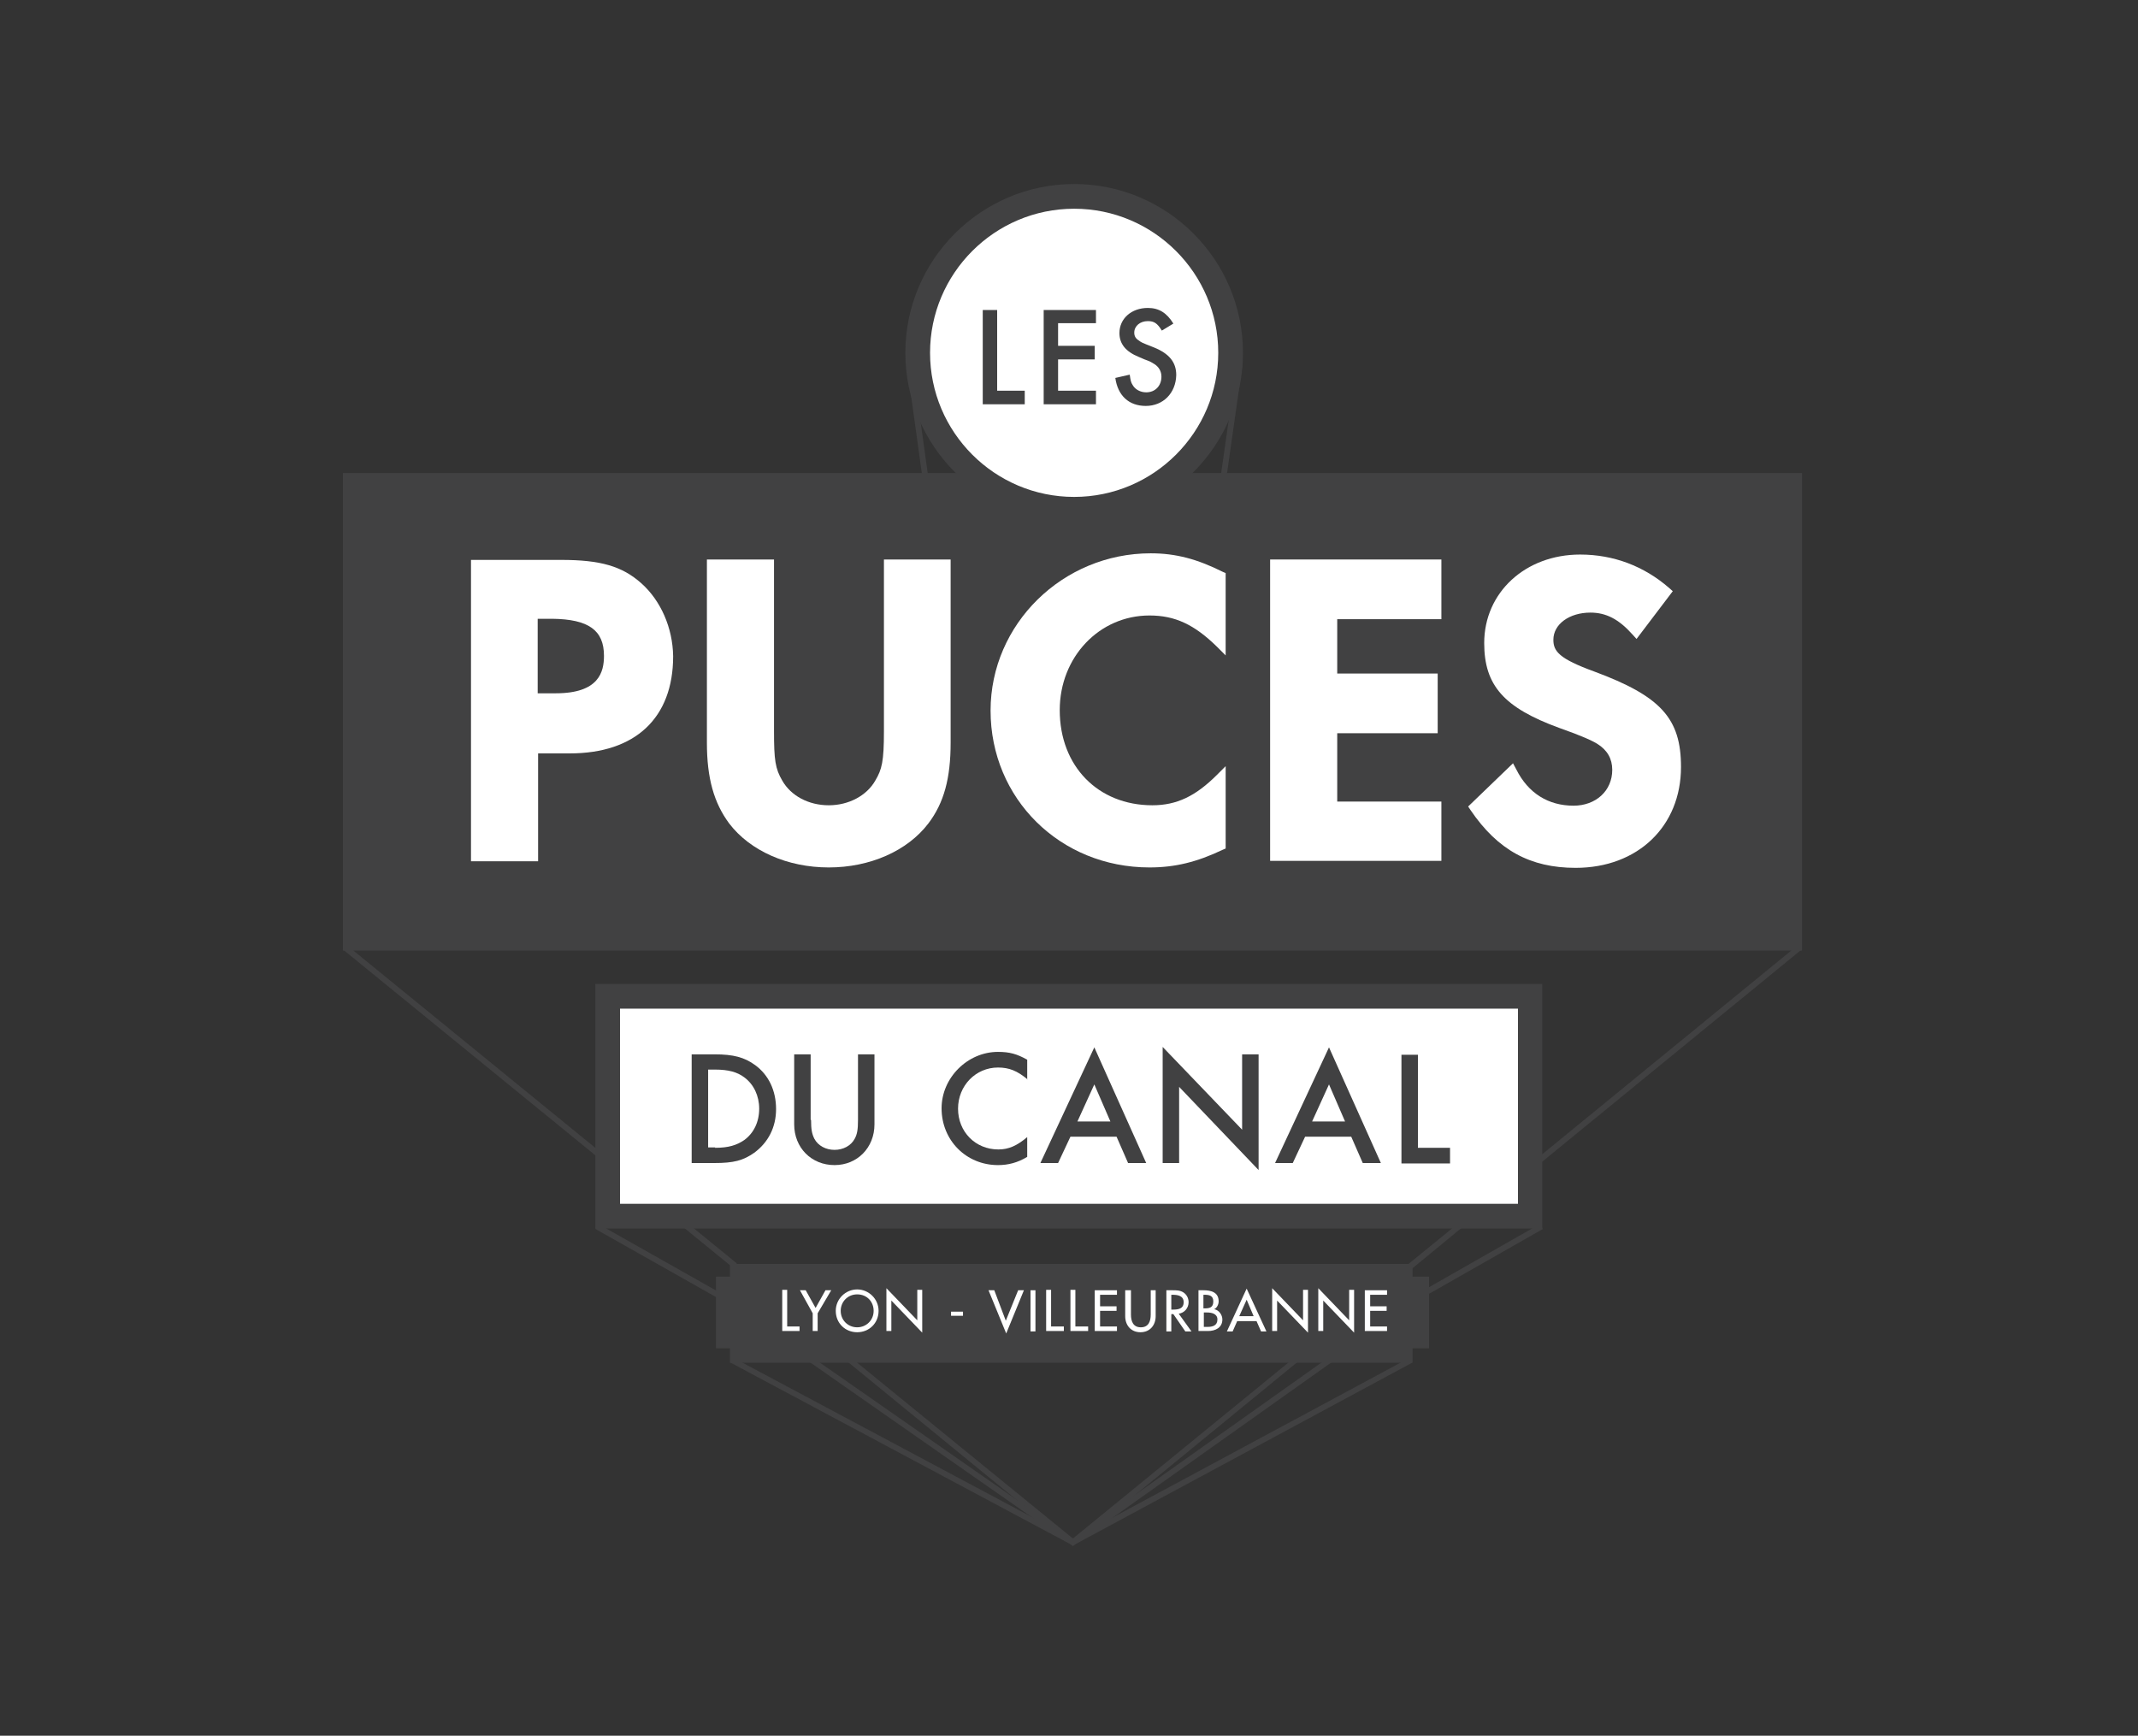 <?xml version="1.0" encoding="utf-8"?>
<!-- Generator: Adobe Illustrator 22.0.1, SVG Export Plug-In . SVG Version: 6.00 Build 0)  -->
<svg version="1.1" id="Calque_1" xmlns="http://www.w3.org/2000/svg" xmlns:xlink="http://www.w3.org/1999/xlink" x="0px" y="0px"
	 viewBox="0 0 519.3 421.6" style="enable-background:new 0 0 519.3 421.6;" xml:space="preserve">
<rect x="0" y="0" width="519.3" height="421.6" fill="#333333" stroke="none"/>
<style type="text/css">
	.st0{fill:none;stroke:#9C885E;stroke-width:1.341;stroke-miterlimit:10;}
	.st1{fill:#414142;}
	.st2{fill:#FFFFFF;}
</style>
<g>
	<path class="st0" d="M279.4,408.9"/>
</g>
<g>
	<polygon class="st1" points="343.1,331 177.3,331 177.3,327.5 173.9,327.5 173.9,310.1 177.3,310.1 177.3,307 343.1,307 
		343.1,310.1 347.1,310.1 347.1,327.5 343.1,327.5 	"/>
</g>
<g>
	<polygon class="st1" points="178.6,329.6 341.7,329.6 341.7,326.1 345.7,326.1 345.7,311.4 341.7,311.4 341.7,308.3 178.6,308.3 
		178.6,311.4 175.2,311.4 175.2,326.1 178.6,326.1 	"/>
</g>
<g>
	
		<rect x="363.3" y="255.9" transform="matrix(0.774 -0.633 0.633 0.774 -71.006 314.241)" class="st1" width="83.1" height="1.4"/>
</g>
<g>
	<polygon class="st1" points="342.3,308.7 341.4,307.6 357.2,294.7 358.1,295.7 	"/>
</g>
<g>
	<polygon class="st1" points="260.6,375.5 205.8,330.7 206.6,329.7 260.6,373.7 314.5,329.7 315.3,330.7 	"/>
</g>
<g>
	
		<rect x="171" y="293.3" transform="matrix(0.632 -0.775 0.775 0.632 -170.849 244.065)" class="st1" width="1.4" height="17.5"/>
</g>
<g>
	
		<rect x="114.8" y="215.1" transform="matrix(0.632 -0.775 0.775 0.632 -155.976 183.642)" class="st1" width="1.4" height="82"/>
</g>
<g>
	
		<rect x="344.7" y="305" transform="matrix(0.869 -0.495 0.495 0.869 -104.041 218.595)" class="st1" width="31.7" height="1.4"/>
</g>
<g>
	<polygon class="st1" points="260.6,375.5 196.6,330.8 197.3,329.7 260.6,373.8 322.9,329.6 323.7,330.7 	"/>
</g>
<g>
	<polygon class="st1" points="174,315.1 144.6,298.5 145.3,297.3 174.7,313.9 	"/>
</g>
<g>
	<polygon class="st1" points="260.6,375.4 177.3,330.9 177.9,329.7 260.6,373.8 342.4,329.8 343,331 	"/>
</g>
<g>
	<path class="st2" d="M191.2,322.2h3v1.1H190v-10h1.2V322.2z"/>
	<path class="st2" d="M194.3,313.4h1.4l2.4,4.3l2.4-4.3h1.4l-3.3,5.6v4.3h-1.2V319L194.3,313.4z"/>
	<path class="st2" d="M213.4,318.4c0,3-2.3,5.2-5.2,5.2c-2.9,0-5.2-2.2-5.2-5.2c0-2.9,2.4-5.2,5.2-5.2S213.4,315.5,213.4,318.4z
		 M212.2,318.4c0-2.2-1.6-4-4-4c-2.3,0-4,1.8-4,4c0,2.3,1.8,4,4,4S212.2,320.7,212.2,318.4z"/>
	<path class="st2" d="M215.3,312.9l7.5,7.8v-7.4h1.2v10.4l-7.5-7.8v7.4h-1.2V312.9z"/>
	<path class="st2" d="M233.9,318.6v1H231v-1H233.9z"/>
	<path class="st2" d="M244.3,320.8l3-7.4h1.4l-4.3,10.5l-4.3-10.5h1.4L244.3,320.8z"/>
	<path class="st2" d="M251.5,323.4h-1.2v-10h1.2V323.4z"/>
	<path class="st2" d="M255.4,322.2h3v1.1h-4.3v-10h1.2V322.2z"/>
	<path class="st2" d="M261.3,322.2h3v1.1H260v-10h1.2V322.2z"/>
	<path class="st2" d="M265.9,313.4h5.4v1.1h-4.1v2.8h4v1.1h-4v3.8h4.1v1.1h-5.4V313.4z"/>
	<path class="st2" d="M274.7,313.4v5.9c0,1.6,0.5,3.1,2.4,3.1c1.9,0,2.4-1.5,2.4-3.1v-5.9h1.2v6.3c0,2.2-1.4,3.9-3.7,3.9
		c-2.3,0-3.7-1.7-3.7-3.9v-6.3H274.7z"/>
	<path class="st2" d="M289.4,323.4h-1.5l-2.9-4.2h-0.5v4.2h-1.2v-10h1.5c0.9,0,1.8,0,2.6,0.5c0.8,0.5,1.3,1.4,1.3,2.4
		c0,1.4-1,2.6-2.4,2.8L289.4,323.4z M284.5,318.1h0.4c1.3,0,2.6-0.2,2.6-1.8c0-1.6-1.5-1.8-2.7-1.8h-0.3V318.1z"/>
	<path class="st2" d="M291.1,313.4h1.2c1.9,0,3.7,0.5,3.7,2.7c0,0.7-0.4,1.6-1.1,1.9v0c1.2,0.2,2,1.4,2,2.5c0,2-1.7,2.8-3.5,2.8
		h-2.3V313.4z M292.3,317.8h0.3c1.2,0,2.1-0.2,2.1-1.7c0-1.4-1-1.6-2.1-1.6h-0.3V317.8z M292.3,322.3h1c1.2,0,2.4-0.3,2.4-1.8
		c0-1.4-1.4-1.7-2.5-1.7h-0.8V322.3z"/>
	<path class="st2" d="M300.5,320.9l-1.1,2.5H298l4.8-10.4l4.8,10.4h-1.3l-1.1-2.5H300.5z M302.8,315.7l-1.8,4h3.5L302.8,315.7z"/>
	<path class="st2" d="M309,312.9l7.5,7.8v-7.4h1.2v10.4l-7.5-7.8v7.4H309V312.9z"/>
	<path class="st2" d="M320.2,312.9l7.5,7.8v-7.4h1.2v10.4l-7.5-7.8v7.4h-1.2V312.9z"/>
	<path class="st2" d="M331.5,313.4h5.4v1.1h-4.1v2.8h4v1.1h-4v3.8h4.1v1.1h-5.4V313.4z"/>
</g>
<g>
	<path class="st1" d="M437.5,230.9H83.3v-116h157.5l0.7,0.5c5.8,3.8,12.5,5.8,19.5,5.8c6.9,0,13.7-2,19.5-5.8l0.7-0.5h156.5V230.9z"
		/>
</g>
<g>
	<path class="st1" d="M88.7,225.4H432v-105H282.7c-6.5,4.1-14,6.3-21.8,6.3c-7.7,0-15.3-2.2-21.8-6.3H88.7V225.4z"/>
</g>
<path class="st2" d="M279.2,149.5c6.2,0,10.9,2.2,16.4,7.6l2.1,2.1v-20l-0.7-0.3c-6.2-3.1-11.4-4.5-17.5-4.5
	c-21.4,0-38.9,17.2-38.9,38.2c0,21.4,16.9,38.1,38.6,38.1c6.2,0,11.5-1.3,17.8-4.3l0.7-0.3v-20l-2.1,2.1c-5.2,5.2-9.8,7.4-15.7,7.4
	c-13.2,0-22.5-9.5-22.5-23.1C257.4,159.6,267,149.5,279.2,149.5z"/>
<path class="st2" d="M155.8,141.7c-4.7-4.2-10-5.7-19.5-5.7h-21.9v73.2h16.3V183h7.7c15.9,0,25.1-8.6,25.1-23.6
	C163.4,152.5,160.5,145.9,155.8,141.7z M146.7,159.3c0,3.9-1.2,9.1-11.7,9.1h-4.4v-18.1h3.5C143,150.4,146.7,153.1,146.7,159.3z"/>
<path class="st2" d="M214.7,135.9v41.7c0,7.4-0.5,9.3-2.1,12c-2.1,3.7-6.5,6-11.3,6c-4.9,0-9.2-2.3-11.3-6c-1.7-2.9-2-5-2-12v-41.7
	h-16.3v44.5c0,8.6,1.7,14.6,5.4,19.6c5.1,6.7,14.2,10.7,24.2,10.7c10,0,19.1-4,24.2-10.7c3.8-5,5.4-11,5.4-19.6v-44.5H214.7z"/>
<path class="st2" d="M387.2,163.1c-8.5-3.1-9.9-4.9-9.9-7.7c0-3.8,3.9-6.6,9-6.6c3.8,0,6.9,1.6,10.2,5.3l1,1.1l8.8-11.6l-0.9-0.8
	c-6.1-5.3-13.5-8.1-21.6-8.1c-13.3,0-23.3,9.2-23.3,21.5c0,10.3,4.8,15.7,18.2,20.6c5.7,2,8.2,3.2,9.3,3.9c2.4,1.5,3.6,3.6,3.6,6.3
	c0,5.1-4,8.7-9.4,8.7c-6.1,0-11-3-13.9-8.8l-0.8-1.5l-10.9,10.5l0.6,0.9c6.6,9.7,14.5,14,25.5,14c15.1,0,25.6-10.1,25.6-24.5
	C408.3,174.5,403.4,169.1,387.2,163.1z"/>
<polygon class="st2" points="350.1,150.4 350.1,135.9 308.5,135.9 308.5,209.1 350.1,209.1 350.1,194.7 324.8,194.7 324.8,178.1 
	349.2,178.1 349.2,163.6 324.8,163.6 324.8,150.4 "/>
<g>
	<rect x="144.6" y="239" class="st1" width="230" height="59.4"/>
</g>
<g>
	<rect x="150.1" y="244.5" class="st2" width="219.1" height="48.4"/>
	<path class="st1" d="M369.7,293.4H149.6V244h220.1V293.4z M150.6,292.4h218.1V245H150.6V292.4z"/>
</g>
<g>
	<g>
		<path class="st1" d="M168,256.1h5.6c4.5,0,7.2,0.7,9.8,2.6c3.3,2.4,5.1,6.2,5.1,10.7c0,4.4-1.9,8.1-5.3,10.6
			c-2.7,1.9-5,2.5-9.7,2.5H168V256.1z M173.7,278.8c3.2,0,5.2-0.6,7.1-1.9c2.3-1.7,3.6-4.4,3.6-7.6c0-3.1-1.3-5.9-3.6-7.6
			c-1.7-1.3-3.9-1.9-7.1-1.9H172v18.9H173.7z"/>
	</g>
	<g>
		<path class="st1" d="M197,272c0,2.3,0.2,3.4,0.8,4.6c0.9,1.7,2.8,2.7,4.9,2.7c2.1,0,4-1,4.9-2.7c0.6-1.1,0.8-2.2,0.8-4.6v-15.9h4
			v17c0,5.7-4.2,9.9-9.7,9.9c-5.6,0-9.8-4.2-9.8-9.9v-17h4V272z"/>
	</g>
	<g>
		<path class="st1" d="M249.6,262.2c-2.5-2.1-4.5-2.9-7.2-2.9c-5.4,0-9.7,4.4-9.7,10c0,5.6,4.2,9.9,9.8,9.9c2.5,0,4.5-0.9,7-3v4.8
			c-2.3,1.4-4.6,2-7.1,2c-7.7,0-13.7-6-13.7-13.8c0-7.4,6.3-13.7,13.7-13.7c2.8,0,4.6,0.5,7.1,1.9V262.2z"/>
	</g>
	<g>
		<path class="st1" d="M260,276.1l-3,6.4h-4.3l13.1-28.1l12.6,28.1h-4.4l-2.8-6.4H260z M265.8,263.4l-4.1,9h8L265.8,263.4z"/>
	</g>
	<g>
		<path class="st1" d="M282.4,254.3l19.3,20.1v-18.3h4v28.1L286.4,264v18.5h-4V254.3z"/>
	</g>
	<g>
		<path class="st1" d="M317,276.1l-3,6.4h-4.3l13.1-28.1l12.6,28.1h-4.4l-2.8-6.4H317z M322.8,263.4l-4.1,9h8L322.8,263.4z"/>
	</g>
	<g>
		<path class="st1" d="M344.4,278.8h7.8v3.8h-11.8v-26.4h4V278.8z"/>
	</g>
</g>
<g>
	<path class="st1" d="M260.9,126.7c-22.6,0-41-18.4-41-41c0-22.6,18.4-41,41-41c22.6,0,41,18.4,41,41
		C301.9,108.3,283.5,126.7,260.9,126.7z"/>
</g>
<g>
	<path class="st2" d="M260.9,50.2c-19.6,0-35.5,15.9-35.5,35.5c0,19.6,15.9,35.5,35.5,35.5c19.6,0,35.5-15.9,35.5-35.5
		C296.4,66.1,280.5,50.2,260.9,50.2z"/>
	<path class="st1" d="M260.9,121.7c-19.9,0-36-16.1-36-36c0-19.9,16.2-36,36-36c19.9,0,36,16.2,36,36
		C296.9,105.5,280.8,121.7,260.9,121.7z M260.9,50.7c-19.3,0-35,15.7-35,35c0,19.3,15.7,35,35,35c19.3,0,35-15.7,35-35
		C295.9,66.4,280.2,50.7,260.9,50.7z"/>
</g>
<g>
	<g>
		<polygon class="st1" points="248.9,98.2 238.7,98.2 238.7,75.3 242.2,75.3 242.2,94.9 248.9,94.9 		"/>
	</g>
	<g>
		<polygon class="st1" points="266.2,78.5 257,78.5 257,84 265.9,84 265.9,87.3 257,87.3 257,94.9 266.2,94.9 266.2,98.2 
			253.5,98.2 253.5,75.3 266.2,75.3 		"/>
	</g>
	<g>
		<path class="st1" d="M278.3,98.6c-4.1,0-6.8-2.5-7.4-6.8l3.5-0.8c0.2,1.4,0.3,1.9,0.7,2.5c0.6,1.1,1.9,1.8,3.3,1.8
			c2.2,0,3.7-1.6,3.7-3.8c0-1.3-0.6-2.3-1.6-3c-0.5-0.3-1.1-0.7-1.7-0.9l-0.8-0.3l-0.7-0.3l-0.7-0.3c-3.2-1.3-4.7-3.2-4.7-5.8
			c0-3.5,2.9-6.1,6.9-6.1c2.7,0,4.6,1.2,6.2,3.8l-2.8,1.7c-1.1-1.8-1.9-2.3-3.4-2.3c-1.9,0-3.3,1.2-3.3,2.8c0,0.8,0.3,1.4,1.1,1.9
			c0.7,0.5,0.4,0.4,3.7,1.7c3.7,1.5,5.4,3.6,5.4,6.7C285.6,95.5,282.5,98.6,278.3,98.6z"/>
	</g>
</g>
<g>
	<path class="st1" d="M225,118.4c-0.3,0-0.6-0.3-0.7-0.6l-4.1-29.6c0-0.4,0.2-0.7,0.6-0.8c0.4,0,0.7,0.2,0.8,0.6l4.1,29.6
		C225.7,118,225.4,118.3,225,118.4C225,118.4,225,118.4,225,118.4z"/>
</g>
<g>
	<path class="st1" d="M296.9,118.6c0,0-0.1,0-0.1,0c-0.4-0.1-0.6-0.4-0.6-0.8l4.2-29.5c0.1-0.4,0.4-0.6,0.8-0.6
		c0.4,0.1,0.6,0.4,0.6,0.8l-4.2,29.5C297.6,118.4,297.3,118.6,296.9,118.6z"/>
</g>
</svg>
